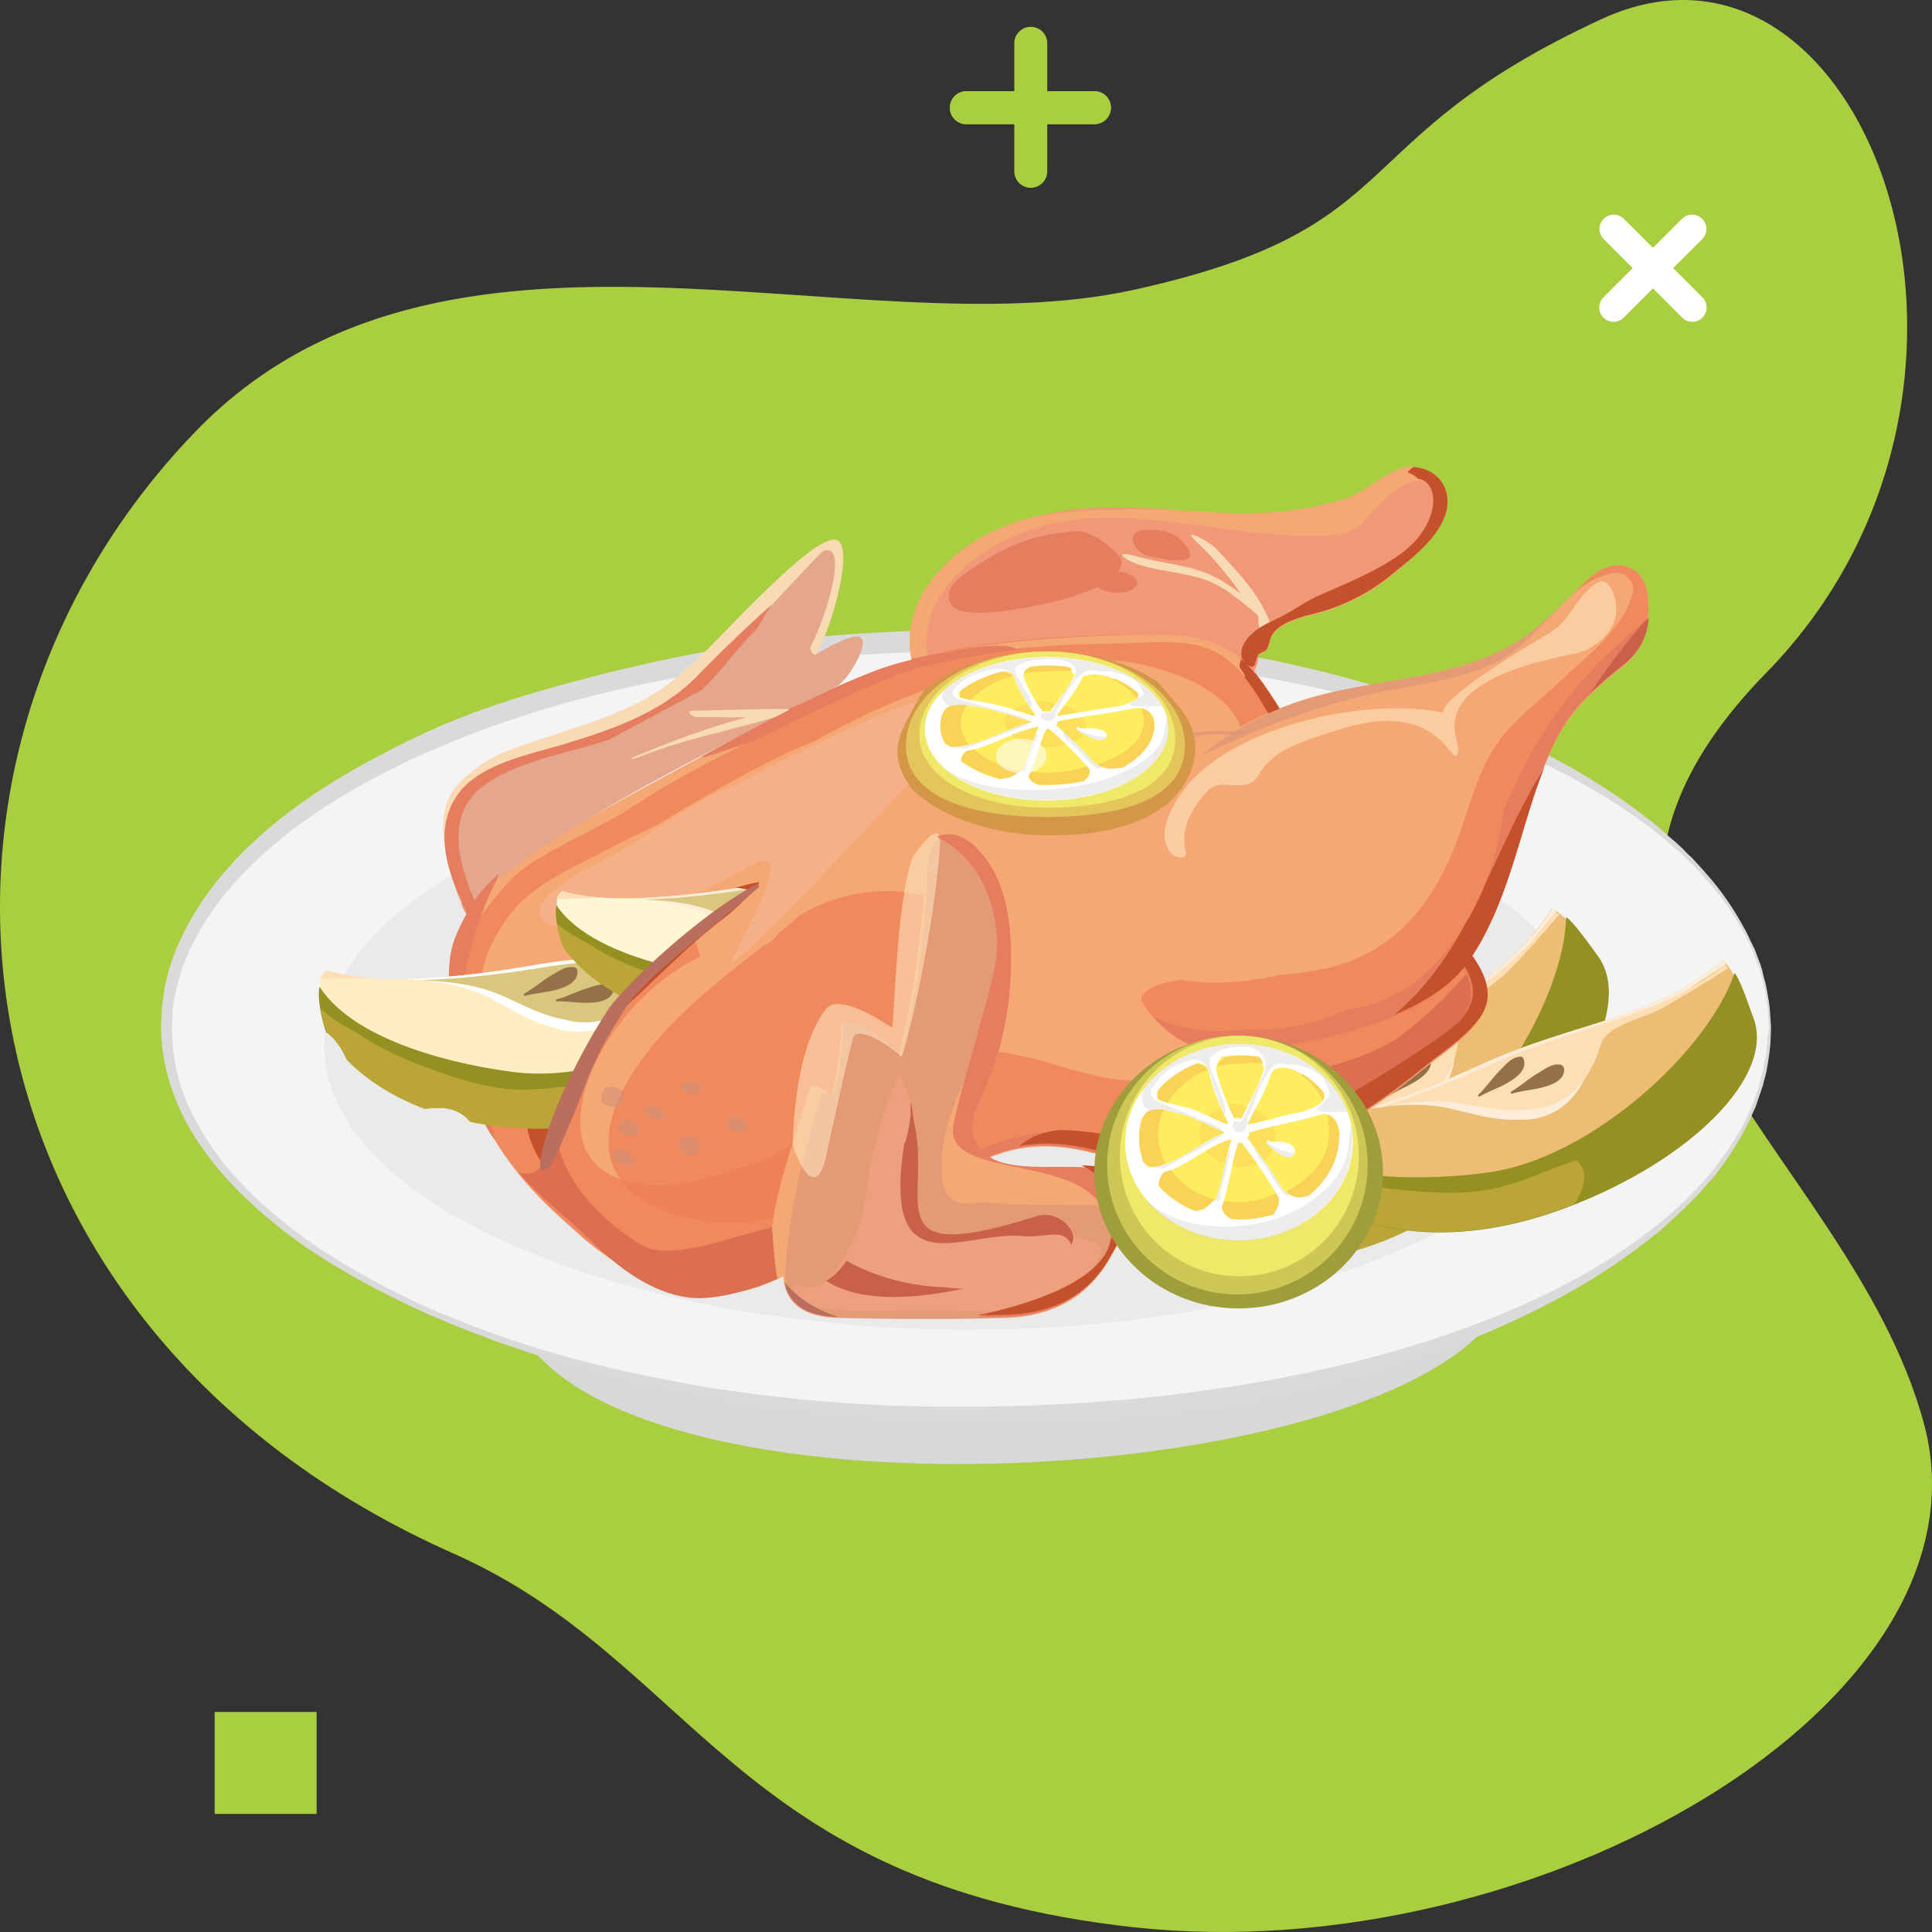 <svg width="360" height="360" fill="none" xmlns="http://www.w3.org/2000/svg"><rect width="100%" height="100%" fill="#333333" stroke="none"/><path fill="#A9CE40" d="M40 319h19v19H40zM211.386 53.98c-52.231 11.54-128.71-21.523-175.02 26.498-59.847 62.061-47.19 166.68 48.108 208.988 45.064 20.007 52.231 61.543 126.912 69.663 74.682 8.12 161.274-41.883 147.071-94.023-14.203-52.141-81.553-86.331-29.323-139.754 52.231-53.422 18.328-144.451-30.696-121.8-49.024 22.65-34.821 38.89-87.052 50.428z"/><path fill-rule="evenodd" clip-rule="evenodd" d="M64.437 211.69c1.12 7.47 25.847 31.524 37.127 42.206 29.955 28.536 142.604 22.784 172.709-3.959 15.762-14.043 37.127-32.121 26.37-51.021-32.944-58.192-243.526-35.408-236.206 12.774z" fill="#D8D8D8"/><path fill-rule="evenodd" clip-rule="evenodd" d="M329.851 191.447c0 39.815-64.243 72.086-146.713 72.086-82.471 0-152.092-32.271-152.092-72.086 0-39.816 66.857-72.162 149.402-72.162 82.545 0 149.403 32.271 149.403 72.162z" fill="#F4F4F4"/><path d="M330 191.446s0 .672-.075 2.092c0 1.344-.299 3.361-.747 5.976-.149.672-.299 1.344-.523 2.017-.074.373-.149.747-.298 1.12-.15.374-.225.747-.374 1.121-.299.747-.523 1.568-.822 2.39-.373.822-.747 1.643-1.12 2.54-1.718 3.436-3.959 7.246-7.097 11.056-.822.896-1.643 1.867-2.54 2.838-.896.971-1.867 1.868-2.838 2.839-.971.971-2.017 1.867-3.063 2.839-1.046.971-2.166 1.867-3.362 2.764-4.631 3.66-10.01 7.246-16.06 10.532-12.027 6.574-26.594 12.251-43.028 16.36-16.434 4.108-34.662 6.574-54.009 7.171-1.195 0-2.391.075-3.661.075h-7.395c-1.195 0-2.465-.075-3.66-.075-1.27 0-2.465-.074-3.735-.074-1.27-.075-2.54-.15-3.735-.15-1.27-.075-2.54-.149-3.81-.149-1.27-.075-2.54-.15-3.81-.299-10.159-.747-20.468-1.942-30.852-3.81-2.614-.448-5.154-.971-7.768-1.494-2.615-.523-5.23-1.195-7.844-1.718-5.154-1.345-10.384-2.615-15.613-4.258-1.27-.373-2.614-.822-3.884-1.195-1.27-.448-2.54-.897-3.885-1.345l-1.942-.672-1.942-.747c-1.27-.448-2.54-.971-3.81-1.419-5.08-2.017-10.16-4.258-15.09-6.798s-9.785-5.304-14.417-8.441c-4.556-3.213-8.964-6.724-12.923-10.757-3.96-4.034-7.47-8.516-10.085-13.671-2.54-5.079-4.108-10.682-4.183-16.583l.075-2.092.074-1.046c0-.373 0-.672.075-1.046l.299-2.166.15-1.121c.074-.373.149-.672.223-1.045.374-1.42.673-2.839 1.196-4.184l.747-2.017c.299-.672.597-1.344.896-1.942 2.39-5.229 5.827-9.935 9.636-14.118 7.77-8.367 17.331-14.716 27.192-19.871 9.86-5.229 16.658-7.993 27.042-11.205 10.458-3.212 24.576-6.648 35.034-8.441 10.459-1.718 20.767-2.839 31.001-3.362a256.15 256.15 0 0115.09-.448h3.735c1.195 0 2.465.075 3.661.075 2.465 0 4.93.149 7.32.224 19.348.896 37.575 3.511 54.009 7.694 16.434 4.183 31.001 9.786 43.028 16.36 6.051 3.286 11.429 6.797 16.136 10.458.597.448 1.195.896 1.718 1.344.597.449 1.12.971 1.643 1.42 1.046.971 2.166 1.793 3.138 2.764.522.448.971.971 1.419 1.419.523.448.971.896 1.419 1.419a86.543 86.543 0 012.54 2.839c3.212 3.735 5.528 7.545 7.246 10.906.374.897.822 1.718 1.195 2.465.299.822.598 1.644.897 2.391.149.373.298.747.373 1.12.15.374.224.747.299 1.121.149.747.373 1.419.523 2.017.523 2.614.822 4.631.822 5.976.149 1.27.149 2.017.149 2.017zm-.374 0s-.074-.672-.149-2.017c0-1.345-.299-3.362-.822-5.901-.149-.598-.373-1.27-.523-2.017-.074-.374-.149-.747-.298-1.046l-.449-1.121a85.494 85.494 0 01-.896-2.39c-.373-.822-.747-1.644-1.195-2.465-1.718-3.362-4.109-7.022-7.396-10.683-6.424-7.32-16.135-14.492-28.237-20.542-12.101-6.126-26.743-11.131-43.028-14.791-16.284-3.661-34.287-6.126-53.411-6.873-2.39-.074-4.781-.224-7.246-.224h-7.321c-2.465.075-4.93 0-7.395.15-2.465.074-5.005.149-7.47.298a290.51 290.51 0 00-30.553 3.213c-10.309 1.643-20.692 3.809-31.001 6.872-2.54.747-5.154 1.569-7.694 2.465-2.54.822-5.08 1.793-7.62 2.764-5.005 2.017-10.084 4.109-14.865 6.649-9.711 4.93-19.049 10.981-26.669 18.899-3.81 3.959-7.096 8.366-9.487 13.222-.298.598-.597 1.195-.896 1.868l-.747 1.867c-.523 1.27-.822 2.615-1.195 3.885-.075.298-.224.672-.3.971l-.148.971-.374 1.942c0 .149-.075.299-.075.523v1.419l-.15 2.092.076 2.017.074 1.046c0 .373 0 .672.075 1.045l.299 2.017.15 1.046c.074.299.149.672.223.971.374 1.345.673 2.69 1.196 3.959l.747 1.943c.224.672.597 1.27.896 1.867 2.39 4.931 5.677 9.413 9.487 13.446 3.81 3.96 8.143 7.471 12.625 10.683 4.556 3.137 9.337 5.901 14.193 8.441 1.195.598 2.465 1.195 3.66 1.867 1.195.598 2.465 1.121 3.735 1.719 2.465 1.12 5.08 2.091 7.545 3.137 5.08 1.942 10.234 3.735 15.388 5.229 5.155 1.569 10.384 2.839 15.538 3.959 2.615.523 5.229 1.046 7.769 1.569 2.615.448 5.155.971 7.769 1.345 10.384 1.568 20.618 2.614 30.628 3.062 1.27.075 2.539.15 3.735.15 1.27 0 2.465.074 3.735.074s2.465.075 3.735.075h7.395c1.195 0 2.391-.075 3.661-.075 1.195 0 2.39-.074 3.66-.074 1.195 0 2.39-.075 3.586-.15 19.123-.747 37.201-3.137 53.486-6.797 16.285-3.661 30.851-8.74 42.953-14.866 12.101-6.125 21.738-13.371 28.088-20.842 3.137-3.735 5.527-7.395 7.246-10.831.373-.897.747-1.718 1.12-2.465.299-.822.598-1.644.822-2.391.149-.373.299-.747.373-1.12.15-.374.224-.747.299-1.046.149-.672.374-1.345.523-2.017.523-2.54.822-4.557.822-5.901.298-1.42.298-2.092.298-2.092z" fill="#DADADA"/><path opacity=".45" d="M180.523 245.904c51.818 0 93.825-18.261 93.825-40.787s-42.007-40.787-93.825-40.787c-51.818 0-93.825 18.261-93.825 40.787s42.007 40.787 93.825 40.787z" fill="#2C5362"/><path d="M297.206 195.106s0 .523-.075 1.569c0 .523-.074 1.195-.224 1.942-.149.747-.224 1.644-.523 2.615l-.448 1.569c-.149.523-.448 1.12-.672 1.643-.448 1.195-1.121 2.391-1.793 3.66-1.494 2.54-3.586 5.23-6.275 7.993-2.689 2.69-5.901 5.379-9.711 7.919-3.81 2.54-8.142 5.005-12.923 7.246-9.562 4.482-20.991 8.441-33.691 11.28-12.699 2.838-26.817 4.631-41.758 5.079-3.735.15-7.544.15-11.354.15-3.81-.075-7.694-.224-11.579-.374a263.041 263.041 0 01-23.829-2.465c-8.068-1.195-16.136-2.913-24.278-5.08-8.068-2.166-16.136-4.93-23.905-8.441-3.884-1.718-7.694-3.735-11.429-5.976-3.66-2.241-7.246-4.781-10.458-7.694-3.212-2.913-6.126-6.2-8.292-10.085-2.166-3.81-3.511-8.142-3.586-12.624l.075-1.644c0-.523 0-1.046.15-1.643.149-1.121.298-2.241.672-3.287l.448-1.569.598-1.568c.373-1.046.896-2.017 1.419-2.988 2.091-3.885 5.005-7.321 8.217-10.309 3.212-2.988 6.798-5.528 10.458-7.844 3.66-2.316 7.47-4.333 11.43-6.125 15.687-7.097 32.27-11.056 48.331-13.447a220.714 220.714 0 0123.905-2.241 263.12 263.12 0 0123.007-.074c7.471.298 14.717.821 21.739 1.793 6.947.896 13.67 2.091 20.019 3.51 12.774 2.839 24.129 6.724 33.691 11.28 4.781 2.241 9.113 4.707 12.923 7.246 3.81 2.54 7.097 5.229 9.711 7.993 2.689 2.69 4.706 5.454 6.275 7.993.672 1.345 1.345 2.466 1.793 3.661.224.597.448 1.12.672 1.643l.448 1.569c.299.971.374 1.867.523 2.614.15.747.15 1.42.224 1.943.075.971.075 1.568.075 1.568z" fill="#EBEAEA"/><path opacity=".5" d="M80.946 188.458c3.884-3.138 7.769 6.424 10.16 7.694-3.512-10.533-12.924-18.526-20.245-10.234 1.12 4.856-1.27 11.877 10.085 2.54z" fill="#A2CA79"/><path d="M82.739 191.073c-4.183 1.121-7.62 5.752-9.562 9.413-.15.224.224.448.374.224 1.27-1.943 2.689-3.735 4.407-5.304 1.569-1.419 3.511-2.391 5.08-3.81.299-.224 0-.598-.3-.523z" fill="#B4D9BC"/><path opacity=".3" d="M179.627 114.877c.448.747.896 1.494 1.269 2.316 2.764 3.287 10.907 35.483-20.393 40.338.224-7.694-15.986-14.492-15.687-6.2.074 2.839-7.545-9.263-8.217-10.309 0 .15.074.299.074.523 2.316 14.492 16.509 24.203 31.674 21.738 15.164-2.465 25.622-16.135 23.306-30.627-1.27-7.62-5.826-13.895-12.026-17.779z" fill="#2E286C"/><path d="M155.423 126.158c.299 1.718-1.942 3.585-4.93 4.034-2.988.448-5.678-.523-5.902-2.316-.299-1.718 1.942-3.586 4.93-4.034 2.989-.448 5.603.598 5.902 2.316z" fill="#FBFBFD"/><path d="M156.843 157.383c-1.27 2.39-3.81 1.792-6.649.298-2.838-1.494-4.855-3.436-3.585-5.752 1.27-2.39 4.557-3.062 7.395-1.494 2.839 1.42 4.109 4.557 2.839 6.948z" fill="#6A551D"/><path d="M153.63 158.503c.598-3.735-3.511-7.171-7.32-4.706.298 1.494 1.942 2.764 3.959 3.884 1.195.673 2.315 1.121 3.361 1.27-.074-.224 0-.299 0-.448z" fill="#B49435"/><path d="M99.547 170.081c-1.42 2.465-4.184 1.868-7.321.299-3.138-1.569-5.379-3.511-4.034-5.976 1.42-2.465 5.08-3.138 8.217-1.569 3.138 1.569 4.557 4.856 3.138 7.246z" fill="#6A551D"/><path d="M95.962 171.277c.672-3.885-3.885-7.47-8.143-4.856.3 1.569 2.092 2.913 4.333 4.034 1.345.672 2.54 1.12 3.66 1.27.15-.15.15-.299.15-.448z" fill="#B49435"/><path d="M77.958 197.496c-2.092 1.644-4.183.075-6.125-2.465-1.943-2.54-3.063-5.08-.972-6.723 2.092-1.643 5.454-.896 7.396 1.643 1.942 2.466 1.793 5.902-.299 7.545z" fill="#6A551D"/><path d="M74.522 197.123c2.017-3.138-.224-7.993-4.781-7.246-.299 1.494.598 3.287 2.017 5.154.822 1.046 1.643 1.942 2.54 2.54l.224-.448z" fill="#B49435"/><path d="M251.339 200.933c-7.47 6.499-21.663 18.227-32.196 20.767-.821 2.316.971 3.287 1.942 4.631 6.948 9.114 28.611 4.258 48.257-10.756 19.647-15.015 30.03-34.587 23.008-43.626-.821-1.121-1.942-2.017-3.212-2.689-8.964 14.342-22.933 18.75-37.799 31.673z" fill="#EDBD76"/><path d="M289.213 169.26c-9.039 14.342-23.008 18.675-37.873 31.673-4.557 3.959-11.654 9.861-18.9 14.492a64.626 64.626 0 013.96-1.942c3.809-1.718 7.694-2.913 11.877-3.138 4.407-.224 8.74-.224 12.923-1.643.374-.224 11.056-1.718 9.936-16.957-.374-4.632 6.275-7.321 9.412-10.757 3.362-3.586 6.499-7.396 9.487-11.205a5.007 5.007 0 00-.822-.523z" fill="#FDECD7"/><path d="M289.811 170.007c-9.189 13.222-22.261 17.928-36.679 30.329-4.407 3.809-11.28 9.487-18.227 13.969 1.27-.673 2.465-1.345 3.81-2.017 3.586-1.718 7.171-3.063 11.056-3.511 4.034-.523 7.993-.747 11.952-2.316.374-.224 10.234-2.166 10.159-15.538 0-4.108 6.201-6.872 9.263-10.084 3.287-3.362 6.35-6.873 9.413-10.459-.299-.149-.523-.298-.747-.373zm-62.376 48.331c-2.914 1.569-5.678 2.764-8.292 3.361-.299.822-.224 1.42-.075 2.017 2.839-1.718 5.528-3.585 8.367-5.378z" fill="#FDDEB5"/><path d="M258.511 219.683c-9.039 4.034-27.639 10.608-38.77 5.304.299 1.718 4.632 6.424 6.574 7.321 10.533 4.556 28.61 4.258 48.257-10.757 19.721-15.015 30.03-34.587 23.008-43.626-.822-1.12-4.482-6.349-5.752-7.022-.299 15.015-15.389 40.787-33.317 48.78z" fill="#949022"/><path opacity=".8" d="M273.6 212.885c-4.706 3.137-8.814 7.171-13.819 9.711-5.08 2.614-10.981 3.884-16.584 4.93-4.333.822-8.74 1.345-13.073 1.121-2.689.224-5.528.224-8.217-.299 1.494 1.718 3.362 3.511 4.482 3.959 10.533 4.557 28.611 4.258 48.257-10.757.374-.299.673-.523 1.046-.822.747-2.539 1.121-6.499-1.718-7.694-.149-.075-.224-.075-.374-.149z" fill="#C4AA3D"/><path d="M265.756 196.6c-1.568.225-2.54 1.644-3.585 2.69-1.42 1.494-2.391 3.212-3.81 4.706-.15.149.075.448.299.299 1.867-1.27 3.959-1.943 5.752-3.213 1.344-.971 2.764-2.315 2.017-4.033 0-.299-.374-.523-.673-.449zm-7.693.672c-1.495.523-2.092 2.166-2.839 3.436-.971 1.793-1.494 3.735-2.54 5.528-.149.224.224.374.374.224 1.494-1.643 3.436-2.838 4.855-4.556 1.046-1.27 2.092-2.914.971-4.408-.149-.224-.523-.299-.821-.224z" fill="#947149"/><path d="M275.692 198.468c-9.039 4.109-25.996 11.28-36.828 10.757-1.419 1.942-.074 3.436.598 5.005 4.109 10.682 26.22 12.251 49.377 3.436 23.158-8.814 38.621-24.576 34.512-35.259-.523-1.344-1.27-2.465-2.315-3.511-12.774 11.131-27.416 11.355-45.344 19.572z" fill="#EDBD76"/><path d="M321.035 178.896c-12.774 11.131-27.415 11.355-45.343 19.572-5.528 2.54-13.97 6.126-22.261 8.516 1.419-.299 2.913-.597 4.407-.747 4.109-.523 8.217-.597 12.251.299 4.258.971 8.441 2.316 12.849 2.092.373-.075 11.055 1.494 14.342-13.372.971-4.557 8.068-5.229 12.027-7.619 4.183-2.54 8.292-5.23 12.326-7.994-.15-.298-.374-.522-.598-.747z" fill="#FDECD7"/><path d="M321.409 179.793c-12.549 10.01-26.444 10.832-43.774 18.601-5.304 2.39-13.521 5.826-21.44 8.217 1.42-.299 2.764-.598 4.184-.822 3.959-.598 7.769-.896 11.578-.224 3.959.672 7.844 1.569 12.102 1.195.373-.075 10.383.822 14.193-12.027 1.121-3.884 7.918-4.781 11.728-7.022 4.109-2.315 8.068-4.781 12.027-7.32-.224-.299-.448-.449-.598-.598zm-73.581 28.536c-3.212.672-6.275.971-8.889.897-.523.672-.672 1.344-.598 1.867 3.138-.896 6.275-1.867 9.487-2.764z" fill="#FDDEB5"/><path d="M277.186 218.488c-9.861 1.345-29.582 2.316-38.621-5.901-.224 1.793 2.615 7.545 4.258 8.889 8.815 7.396 26.22 12.251 49.378 3.437 23.157-8.815 38.62-24.577 34.512-35.259-.523-1.345-2.465-7.321-3.511-8.367-4.706 14.193-26.519 34.587-46.016 37.201z" fill="#949022"/><path opacity=".8" d="M293.62 216.247c-5.378 1.718-10.458 4.333-16.06 5.379-5.603 1.045-11.654.597-17.331 0-4.408-.449-8.74-1.27-12.849-2.69-2.614-.523-5.304-1.344-7.769-2.614.897 2.091 2.241 4.332 3.138 5.079 8.815 7.396 26.22 12.251 49.377 3.437a9.2 9.2 0 001.27-.523c1.494-2.241 2.914-5.902.523-7.919-.075 0-.224-.074-.299-.149z" fill="#C4AA3D"/><path d="M290.782 198.393c-1.569-.299-2.913.822-4.183 1.569-1.793 1.046-3.212 2.39-5.005 3.436-.224.15 0 .448.224.374 2.166-.673 4.333-.673 6.499-1.42 1.569-.522 3.287-1.419 3.137-3.286-.149-.374-.373-.598-.672-.673zm-7.619-1.494c-1.569.15-2.615 1.494-3.661 2.54-1.419 1.419-2.54 3.138-4.034 4.557-.149.149.075.448.299.299 1.942-1.121 4.034-1.718 5.901-2.988 1.345-.897 2.839-2.167 2.242-3.96a.623.623 0 00-.747-.448z" fill="#947149"/><path d="M264.412 135.196c1.121 1.644 4.482 1.494 7.47-.298 2.988-1.793 4.482-4.557 3.362-6.201-1.121-1.643-4.482-1.494-7.47.299-2.988 1.793-4.557 4.632-3.362 6.2z" fill="#FBFBFD"/><path d="M170.214 118.911c-.373-1.867 3.362-6.05 9.188-13.969 6.275-8.59 18.825-11.877 40.638-9.786 37.276 3.511 42.804-11.653 46.464-5.677 1.942 3.138.896 3.735.896 5.379.075 4.033-2.913 7.619-8.59 11.728-10.533 7.619-19.572 5.901-25.025 11.877-3.436 3.81 2.017 1.419.373 5.528-1.27 3.138-7.246 16.957-17.48 21.365-15.313 6.648-42.804-6.948-46.464-26.445z" fill="#F19876"/><path d="M123.824 239.329c-8.367-2.614-13.521-7.246-18.974-12.176-3.287-2.988-8.217-7.62-12.774-15.09-2.241-3.735-5.603-9.188-7.022-16.957-.523-2.689-2.69-14.343 3.063-24.801 2.988-5.453 6.499-7.694 25.996-18.675 20.692-11.653 31.15-17.555 37.276-20.095 6.05-2.54 10.831-7.395 25.921-10.308 14.343-2.839 36.753-3.586 45.045-1.793 9.412 2.017 12.176 6.798 14.118 11.802 10.981 28.985 17.854 30.628 34.139 45.494 1.867 1.718 4.706 4.108 5.005 7.768.448 5.827-6.051 10.608-15.389 17.182-10.234 7.246-16.061 11.354-25.548 13.371-7.769 1.644-14.193.971-22.41.224-12.774-1.195-12.624-3.287-18.974-3.137-7.769.149-17.032 6.2-35.408 18.227-9.637 6.35-16.136 11.13-25.324 10.682-3.81-.224-6.873-1.195-8.74-1.718z" fill="#F5A774"/><path opacity=".74" d="M121.061 195.48c-4.781 5.976-10.533 15.837-6.051 23.381 3.81 6.499 12.923 8.666 19.87 8.964 17.48.822 31.151-12.998 41.011-26.743 1.793-8.366 6.2-18.6 3.885-26.967-1.121-4.183-4.482-6.424-8.367-7.395-7.321-1.793-16.808 0-23.082 4.333-.299.373-.598.747-1.046 1.045-.747.598-1.42 1.196-2.167 1.793-.149.15-.298.374-.448.523-.747.897-1.569 1.494-2.465 1.868-7.545 5.901-15.164 11.728-21.14 19.198z" fill="#EF7F54"/><path d="M127.634 239.03c-4.557-.897-9.263-2.465-13.371-4.93-.075.149-.15.298-.15.448 2.839 1.867 5.976 3.511 9.786 4.706 1.868.598 4.93 1.494 8.591 1.718a23.83 23.83 0 009.86-1.643c-4.781.747-9.711.672-14.716-.299zm-4.108-63.121a4.345 4.345 0 01-1.569.523c-.224.298-.523.597-.822.896-4.706 4.258-9.337 8.665-13.073 13.745 0 .149.075.374.075.523.075.448.075.896 0 1.27a55.032 55.032 0 013.81-5.229c3.586-4.408 7.769-8.367 12.102-12.102-.15.224-.299.299-.523.374z" fill="#F1A180"/><path opacity=".74" d="M275.468 184.424c-.299-3.585-3.137-6.051-5.005-7.769-16.21-14.865-23.157-16.509-34.138-45.493-1.868-5.005-4.632-9.786-14.119-11.803-8.217-1.792-30.702-1.045-45.045 1.793-.224.075-.448.075-.597.15-.822 1.344-2.54 1.494-3.885.896-11.578 2.988-15.986 7.022-21.439 9.338-6.125 2.614-16.584 8.441-37.276 20.094-19.422 10.981-23.008 13.223-25.996 18.676-5.677 10.458-3.51 22.111-3.063 24.8 1.42 7.695 4.781 13.223 7.022 16.958 4.557 7.47 9.487 12.101 12.774 15.089 5.453 5.005 10.608 9.562 18.974 12.177 1.868.597 4.931 1.494 8.591 1.718 9.263.373 15.762-4.408 25.324-10.683 18.302-12.101 27.639-18.152 35.408-18.227 6.424-.149 6.2 1.943 18.974 3.138 8.217.747 14.642 1.419 22.411-.224 9.487-1.943 15.313-6.126 25.547-13.372 9.487-6.648 15.986-11.429 15.538-17.256zm-62.002-10.607c.374 5.677 3.063 10.607 7.097 14.716 1.793 1.793 4.631 3.137 4.631 5.901-.074 5.528-8.665 6.947-13.072 6.947-12.027 0-21.589-7.246-34.139-5.229-11.728 1.943-20.02 8.143-28.536 15.538-5.154 4.482-11.877 6.275-18.824 8.068-10.309 2.689-22.784.747-22.485-10.981.224-10.832 9.935-24.502 22.335-30.553-.597-.672.374-8.665-15.089-2.092-5.977 2.54-10.757 9.263-14.268 14.492-1.345 2.092-7.022 7.844-9.487.897-1.719-4.706-4.483-10.309 3.062-20.692 4.408-6.051 12.102-9.189 18.825-12.7 2.988-1.568 6.051-3.062 9.039-4.482 7.843-4.781 15.837-9.412 24.128-13.371 1.569-.747 3.212-1.42 4.931-2.092 7.993-4.407 16.135-8.366 25.025-10.981 10.009-3.287 20.468-5.08 31.299-4.108 11.878 1.045 31.076 8.964 20.618 22.709-6.723 9.039-15.837 15.687-15.09 28.013z" fill="#EF7F54"/><path d="M307.141 113.01c-.074-3.138-.597-6.499-4.258-7.47-2.838-.747-5.303.821-7.246 2.689-4.855 4.557-8.74 9.188-14.791 12.4-10.831 5.752-23.456 5.902-35.184 8.964-2.465.673-4.855 1.42-7.171 2.391-1.27-2.017-2.54-3.959-3.959-5.827-4.557-6.051-10.608-7.843-18.153-7.843-13.894 0-30.03.821-43.55 3.884-2.017-12.625 11.503-22.037 23.306-24.651 13.446-2.988 29.134 1.27 42.879 2.166 13.894.896 13.969-1.42 16.359-4.034 2.316-2.69 9.936-9.711 11.579-3.735.822 2.988-1.12 6.723-2.988 8.815-3.959 4.482-12.102 7.694-17.704 10.159-4.333 1.942-4.333 2.241-9.413 5.08-4.855 2.689-5.602 4.332-3.361 5.154 1.569.598.149 1.046 1.569.598 3.062-.897-1.42-4.557 9.487-7.172 6.125-1.494 11.205-4.257 15.911-8.291 3.735-3.213 9.487-7.844 9.188-13.148-.224-3.81-3.361-6.35-7.32-6.125-3.063.15-8.516 5.005-11.355 5.826-19.572 5.977-28.76 0-55.055 2.914-13.297 1.494-28.984 12.923-26.071 27.191-4.183 1.046-5.826 1.643-9.86 3.287a163.401 163.401 0 00-9.786 4.407c.075-1.494-.448-2.988-1.643-4.258-.374-.373-1.644-.672-2.092-.299-.523.449-1.121.897-1.643 1.27 3.361-4.855 8.067-10.383 2.689-15.164-.448-.373-1.27-.598-1.868-.373-7.022 2.689-10.682 8.889-15.612 14.043-6.499 6.948-15.538 9.936-24.577 12.7-6.798 2.091-16.882 3.809-20.692 10.308-4.109 6.873-.822 14.716 2.24 21.365-1.418 2.54-2.763 5.229-3.137 8.366-1.643 15.09 6.5 32.271 8.442 33.765-2.615-7.171.522-5.752 2.315-6.797-.597-.972-15.164-9.189-4.93-34.961 0 0 4.333-6.125 7.769-8.665 6.798-4.856 15.164-7.918 22.112-12.699 9.636-6.574 43.027-22.485 50.273-24.652 8.516-2.614 17.481-3.735 26.37-4.258 4.258-.298 8.516-.373 12.849-.448 5.303-.074 11.354-.896 16.359 1.121 5.005 2.091 8.143 6.872 10.907 11.803-6.499 2.913-12.401 6.947-17.107 12.176-7.694 8.441-11.952 20.094-10.234 31.374 1.345 9.114 7.47 18.003 17.405 19.796 1.569.299 35.857-1.942 46.166-15.612 2.241 3.66 2.166 7.022-1.27 10.458-3.511 3.436-25.698 17.48-34.064 20.169-4.557 1.494-22.933 2.017-31.001.747-7.321-1.195-11.952-1.494-18.899.672-1.569.449-3.063 1.046-4.557 1.644-.673-.747-1.121-1.718-1.42-2.913-.597-2.839 1.121-5.528 2.167-8.068.971-2.391 1.867-4.781 2.54-7.246 1.419-4.931 2.166-10.01 2.315-15.165.224-7.544-.448-16.583-6.125-22.485-1.644-1.718-4.034-3.286-6.723-2.689-2.988.672-2.914 5.453-3.138 8.292-.896 11.056-2.166 22.112-5.005 32.868-1.942-3.137-5.229-5.303-9.188-6.2-.299-.074-1.494-.149-1.494.448-.149 4.408-.672 8.741-1.718 12.998-.523-.597-3.735-2.39-3.959-1.643-2.839 9.637-6.499 18.675-7.47 28.685.149.15.224.374.224.598.074 2.241.448 4.482 1.046 6.648.373-.149.747-.373 1.12-.523.374 5.304 4.109 7.545 10.01 7.695 10.309.224 20.692.298 31.001 0 8.74-.224 15.314-3.287 19.646-10.683 2.615-4.556 7.396-12.998.673-16.135-5.528-2.54-17.182.523-22.859-2.988 6.574-2.764 12.849-2.54 19.721-.747 4.258 1.12 9.114 1.12 13.447 1.867 3.959.673 7.993.673 11.952.15 8.964-1.195 17.256-4.856 24.651-9.637 3.959-2.539 7.694-5.378 11.355-8.366 3.361-2.689 7.545-5.379 10.01-8.89 2.614-3.735 1.12-7.769-1.494-11.429.448-.747.896-1.419 1.344-2.166 4.781-8.292 6.947-17.704 9.861-26.669 1.494-4.556 3.137-9.113 5.528-13.371 2.913-5.08 6.872-8.441 11.429-12.102 3.884-3.212 5.005-6.648 4.93-11.354zm-160.309 19.347c-5.602 2.839-11.13 5.902-16.658 8.89-10.234 5.528-20.468 11.056-30.478 16.882-4.631 2.69-8.367 5.902-11.205 9.786-3.063-7.096-5.453-16.061 1.718-21.364 6.35-4.707 15.911-6.051 23.381-8.591 6.275-2.166 12.326-4.856 17.182-9.338 5.229-4.855 8.665-11.728 15.463-14.865 4.108 5.229-4.183 12.176-6.2 16.733-.449.971 1.867 1.12 2.39.896a35.9 35.9 0 004.93-2.988 4.156 4.156 0 01-.523 3.959z" fill="#F5A774"/><path d="M143.844 228.647c-1.792.598 0 0-2.838.747-7.097 1.942-16.584 5.453-21.514 2.54-6.947-4.109-14.119-11.28-15.613-19.273-1.046-.822-1.942 7.62-7.32 5.752 4.855 5.378 8.441 7.844 13.595 12.849 5.005 4.855 11.056 9.636 18.302 10.532 5.005.598 11.803-1.568 16.434-3.51-.523-2.017-.896-7.695-1.046-9.637z" fill="#DC6F51"/><path opacity=".54" d="M203.008 224.538c-6.947-.075-13.67.15-20.095-.597-.299 0-8.292 2.689-7.395-7.097-.075-6.574 2.988-13.446 6.2-19.198 4.333-10.16 4.034-19.871 4.109-27.266 0-4.482-1.345-12.699-7.396-14.716-.822-.224-1.643-.224-2.465.074-3.436 1.121-2.988 5.528-3.137 8.292-.449 11.131-2.167 22.112-5.005 32.869-1.943-3.138-5.229-5.304-9.189-6.2-.298-.075-1.494-.15-1.494.448-.149 4.407-.672 8.74-1.718 12.998-.523-.598-2.241-.822-2.465 0-3.137 10.533-6.051 21.738-6.648 32.794-.075 6.05 3.809 8.515 10.084 8.665 10.309.224 20.693.299 31.001 0 8.74-.224 15.09-4.109 19.423-11.579 1.344-2.465 4.556-9.412-3.81-9.487z" fill="#D79177"/><path d="M87.071 170.306c-.597 1.195-5.901-14.044-3.287-19.199 1.718-3.361 2.764-5.229 9.86-8.814 15.389-7.769 22.262-4.931 30.554-11.28 7.171-5.528 12.699-12.849 17.928-18.227 5.603-5.827 10.533-12.102 12.251-11.43 2.166.822 2.017 10.683 0 14.866-1.046 2.166-2.391 7.246-2.988 6.648-.598-.597 5.528-3.884 7.843-4.258 4.109-.597-1.12 8.143-3.286 9.263-20.543 10.533-63.646 31.524-68.875 42.431z" fill="#E4A68C"/><path opacity=".74" d="M188.964 229.768c-4.034.149-12.998 1.494-17.256-.822-3.287-2.39-3.138-6.947-2.316-13.147.075-.449.672-8.068.075-11.056-.15-.673-1.793-4.93-2.092-4.258-1.27 3.063-4.706 11.504-5.901 21.364-.523 4.333-1.793 8.74-5.603 14.941-4.333 5.677-7.47 1.568-7.769 2.764-.299 1.12 0 1.792 1.494 2.838 3.959 2.764 16.061 1.793 21.365 1.718 7.694-.074 18.077.897 23.531-1.046 3.585-1.269 10.308-6.2 10.682-10.159.224-2.839-12.923-3.287-16.21-3.137z" fill="#F1A180"/><path opacity=".54" d="M261.274 128.175c5.304-.822 10.608-2.017 15.613-3.885 4.557-1.793 7.545-4.781 10.832-8.142 1.045-1.046 2.017-2.167 3.062-3.212-2.988 2.838-5.976 5.602-9.935 7.694-9.935 5.304-21.364 5.826-32.271 8.292-.971.224-1.942.448-2.913.747-2.764.747-5.453 1.643-7.993 2.764-5.08 2.166-9.861 5.005-14.044 8.515 3.586-1.718 20.319-10.009 37.649-12.773z" fill="#D79177"/><path opacity=".74" d="M307.141 113.01c-.075-3.137-.598-6.499-4.258-7.47-2.839-.747-5.304.822-7.246 2.689-1.121 1.046-2.241 2.166-3.362 3.212 2.316-2.166 4.856-3.959 8.218-4.631 2.315-.448 4.332 1.568 3.735 3.735-1.868 6.872-8.217 11.354-13.297 16.21-3.959 3.81-8.815 7.246-11.952 11.803-3.138 4.482-4.632 9.86-6.35 14.94-4.258 12.699-11.205 23.755-25.622 26.967a63.199 63.199 0 01-8.516 1.195c-6.051 1.345-12.849 1.943-18.377.897-2.166.373-4.557.821-6.2 1.942-1.046.747-1.345 1.345-1.195 2.092 2.988 4.781 7.619 8.516 13.67 9.636 1.569.299 35.857-1.942 46.165-15.612 0 0 .374-.449.747-.972.374-.597.747-1.12.747-1.12.449-.747.897-1.419 1.345-2.166 4.781-8.292 6.947-17.705 9.861-26.669 1.494-4.557 3.137-9.113 5.527-13.371 2.914-5.08 6.873-8.441 11.43-12.102 3.884-3.063 5.005-6.499 4.93-11.205z" fill="#EF7F54"/><path d="M236.25 115.026c-2.017-4.407-4.034-6.798-9.562-12.699-1.494-1.643-6.648-4.109-4.034-1.643 3.287 3.062 6.126 6.424 8.591 10.009-7.396-5.826-10.907-4.706-20.319-7.246-3.66-.971-1.494 1.494 4.631 2.615 10.235 1.793 10.907 2.017 18.601 8.367.747.672-.224 2.689 1.046 2.614 1.793 1.419 2.241.448 1.046-2.017z" fill="#F8DAB4"/><path opacity=".54" d="M229.975 136.241c-11.28-.523-21.514 2.689-29.582 10.309-1.793 1.643.896 4.781 2.54 3.212 6.723-6.349 15.164-13.371 24.651-12.923 4.109.224 5.528-.448 2.391-.598z" fill="#D79177"/><path opacity=".54" d="M297.729 108.527c-3.884 2.241-5.079 7.097-8.889 9.338-24.353 14.343-19.198 15.09-19.945 14.94-14.119-3.212-45.493 2.839-51.395 19.946-1.27 3.585.075 6.05 1.345 6.723 1.195.597 2.465.448 2.091-.822-.672-2.54-.373-6.2 3.661-10.832 2.838-3.735 7.619.897 10.159-3.735 2.465-4.407 8.292-6.125 15.538-8.366 19.273-5.902 20.543 9.263 21.439 4.034.673-1.495-7.993-12.251 21.29-17.854 4.333-.822 8.367-4.407 8.143-8.74-.15-2.689-1.644-5.677-3.437-4.632zm-122.585 49.304c.523-6.649-5.005 1.792-5.005 1.792-3.138 7.321-3.511 32.047-3.959 31.823-.673-.299-9.711-6.798-12.326-3.361-5.304 6.872-6.051 20.468-6.125 25.174 0 .822 4.108 11.803 6.2 2.166.597-2.838 4.407-20.318 5.229-22.56 1.195-.672 4.034-.074 8.815 4.034.298.224 5.677-19.945 7.171-39.068z" fill="#FFEBC7"/><path opacity=".38" d="M173.053 129.893c-12.251 3.809-30.404 13.446-36.305 16.434-8.591 3.212-16.21 10.383-29.134 16.359-2.017 2.017-9.188 4.931-6.424 8.89 8.217 5.229 30.852-5.678 38.695-10.309 10.608-6.275-5.079 19.198-3.66 18.376 3.063-1.718 25.473-25.249 31.3-31.822 2.54-2.839 16.285-13.148 25.996-16.136 10.383-3.062-3.586-7.544-20.468-1.792z" fill="#F8C1A9"/><path d="M273.675 181.51c-.075-.074-.149-.149-.224-.149.149-.747-3.586 4.856-12.55 11.728-5.154 3.884-19.87 8.142-24.054 7.321 0 0-31.075 11.578-30.552 11.578.597-.074 25.846 10.832 55.876-12.998 4.632-3.809 16.808-10.458 11.504-17.48z" fill="#DC6F51"/><path d="M128.979 132.432c-1.345 0 0 1.196.821 1.196 2.988-.075 6.2.149 9.338 0-7.246 1.942-14.193 4.556-21.141 7.47-1.12.448.15.299.822.075 9.637-3.96 19.945-5.454 29.731-8.89 1.121-.448-14.268.075-19.571.149z" fill="#F8DAB4"/><path d="M156.17 100.759c-3.362-2.242-18.451 14.417-25.025 20.916-7.246 7.096-11.877 9.711-21.663 13.147-5.155 1.793-11.43 3.661-15.837 5.453-2.54 1.046-8.59 4.707-10.234 8.89-2.39 6.275.822 13.596 2.54 19.422.224.747 0-1.867-.224-2.689-2.69-8.964-2.316-16.733 9.039-22.485 7.246-3.66 18.003-6.424 25.323-9.935 6.499-3.138 8.964-5.528 13.969-10.533 6.126-6.126 18.75-20.02 19.273-20.244 4.856-1.942.822 11.877-2.241 17.704-.448.747.747 2.092 1.046 1.419 3.436-6.349 6.649-19.347 4.034-21.065z" fill="#F8DAB4"/><path d="M175.741 239.852c-6.2-.224-12.773-1.942-18.003-4.93-1.045 1.569-2.315 2.913-3.809 3.735 6.798 4.407 17.555 3.137 25.548 1.494-1.27-.075-2.466-.149-3.736-.299zm17.331-13.222c-28.611 9.114-20.543-1.718-22.261-14.641-.075-.374-.075-.747-.075-1.121-.298.374-1.27-9.487-1.045-3.436 0 .598-.673 5.378-1.196 5.603-4.258 27.49 11.43 15.986 22.485 17.33 1.943.15 4.707-.448 6.201-.299 1.344.15 2.091.972 2.39 1.868 1.718-2.316-2.316-6.648-6.499-5.304z" fill="#C96148"/><path d="M146.16 238.881c.822 4.407 4.408 6.349 9.861 6.499h.149c-3.959-1.27-7.47-3.362-10.01-6.499z" fill="#B96E5E"/><path d="M282.415 146.028c-.747 1.569-1.419 3.212-2.166 4.781-1.569 12.251-7.172 24.95-16.808 32.345-3.81 2.914-8.068 4.408-12.55 5.005-5.005 2.316-10.383 3.661-15.986 3.735-.822 0-1.718 0-2.689-.074-6.126.747-12.699.149-17.406-2.465 2.914 3.361 6.798 5.901 11.579 6.723 1.569.298 35.857-1.943 46.165-15.613 2.241 3.66 2.167 7.022-1.27 10.458-3.511 3.437-25.697 17.48-34.063 20.17-4.557 1.494-22.934 2.017-31.001.747-7.321-1.196-11.952-1.494-18.9.672-1.568.448-3.062 1.046-4.556 1.643-.673-.747-1.121-1.718-1.42-2.913-.597-2.839 1.121-5.528 2.167-8.068.971-2.39 1.867-4.781 2.539-7.246 1.42-4.93 2.167-10.01 2.316-15.164.224-7.545-.448-16.584-6.125-22.485-1.644-1.718-4.034-3.287-6.723-2.689a2.486 2.486 0 00-.897.373c6.35 3.287 10.384 9.412 11.131 18.526.448 5.379-2.316 13.073-3.661 18.302-1.643 6.2-3.511 12.176-4.407 16.733-2.017 10.234 22.336 5.378 27.938 15.762 6.499 12.101-13.222 18.003-23.755 20.169 1.644 0 3.362-.075 5.005-.075 8.74-.224 15.314-3.286 19.647-10.682 2.614-4.557 7.395-12.998.672-16.135-5.528-2.54-17.181.523-22.859-2.988 6.574-2.764 12.849-2.54 19.721-.747 4.258 1.12 9.114 1.12 13.447 1.867 3.959.673 7.993.673 11.952.15 8.964-1.196 17.256-4.856 24.651-9.637 3.959-2.54 7.694-5.378 11.355-8.366 3.361-2.69 7.545-5.379 10.01-8.89 2.614-3.735 1.12-7.769-1.494-11.429.448-.747.896-1.419 1.344-2.166 4.781-8.292 6.948-17.705 9.861-26.669 1.494-4.557 3.137-9.113 5.528-13.371 2.913-5.08 6.872-8.442 11.429-12.102 3.063-2.465 4.407-5.154 4.706-8.665-10.533 8.292-18.675 18.077-24.427 30.478zm-151.643-17.48c3.66-3.437 6.424-7.695 10.084-11.131.075-.075.15-.149.15-.224.896-1.494 1.793-2.988 2.764-4.482-4.482 3.884-9.786 9.113-13.745 13.147-6.574 6.798-15.538 9.936-24.577 12.7-6.798 2.091-16.882 3.809-20.692 10.308-4.109 6.873-.822 14.716 2.24 21.365-1.418 2.54-2.763 5.229-3.137 8.366-1.643 15.09 6.5 32.271 8.442 33.765-2.615-7.171 2.988-9.636 4.855-10.682-.597-.971-18.078-3.436-7.47-31.076v-.074a46.166 46.166 0 012.913-6.649c.075-.373.224-.747.374-1.12-1.718 1.568-3.287 3.212-4.557 5.005-3.063-7.097-5.453-16.061 1.718-21.365 6.35-4.706 15.912-6.051 23.382-8.59m76.195-16.883c-.897.374.074-2.54-19.871 1.868v.149c-4.183 1.046-5.826 1.644-9.86 3.287a154.396 154.396 0 00-9.487 4.333c-.972.448-2.017.896-2.988 1.27l-.449.224c-.074.074-.074.224-.149.298-5.453 2.764-10.832 5.678-16.136 8.591.15.075.225.15.299.224a195.918 195.918 0 009.338-3.137c12.176-6.051 25.324-12.027 29.582-13.297.672-.224 1.344-.374 1.942-.523 17.779-3.959 17.032-2.614 17.779-3.287z" fill="#E57D5E"/><path d="M234.458 126.157a20.984 20.984 0 00-3.362-3.436c.299.448-.299 1.046-.075 1.568.299.747 1.121 1.345.897 1.943 1.419 1.718 3.287 4.781 4.407 6.723.672-.299 1.419-.598 2.092-.897-.971-1.643-2.839-4.407-3.959-5.901z" fill="#C5512C"/><path d="M269.716 93.14c-.15-3.512-2.839-5.902-6.35-6.126-.075.074-.149.15-.299.224-.299.224-.523.523-.822.747.299.15.523.224.822.373.448.224.822.523 1.121.822 1.27.224 2.241.971 2.689 2.614.822 2.989-1.121 6.724-2.988 8.815-3.959 4.482-12.102 7.695-17.704 10.16-4.333 1.942-4.109 2.614-9.413 5.079-6.797 3.212-6.2 7.47-3.884 8.292 1.569.598.672-2.091 2.166-2.54 3.063-.896-1.419-4.556 9.487-7.171 6.126-1.494 11.205-4.258 15.912-8.292 3.735-2.988 9.487-7.62 9.263-12.998z" fill="#C5512C"/><path opacity=".63" d="M112.395 203.323c-.075.449-.224.897-.299 1.42-.299 1.419 3.436 2.166 3.735.672.075-.448.224-.896.299-1.419.299-1.42-3.436-2.167-3.735-.673zm11.355 3.96c-.224-1.345-3.586-1.793-3.661-.449-.074.523.15.971.598 1.27.747.523 1.793.822 2.615.523.672-.224.896-.822.448-1.344zm2.988 5.229l-.075 1.195c-.074 1.494 3.661 2.092 3.735.672l.075-1.195c.075-1.494-3.66-2.091-3.735-.672zm8.665-3.661v.672c-.074 1.494 3.661 2.092 3.736.673v-.673c.074-1.419-3.661-2.017-3.736-.672zm-17.704 6.499c-.299-1.344-4.034-1.643-3.66-.075.149.897 1.046 1.494 1.867 1.719.673.224 1.943.448 2.466-.299.298-.523-.15-1.046-.673-1.345zm1.345-5.453c-.374-1.345-4.109-1.643-3.736-.075.075.224.15.449.225.747.373 1.345 4.108 1.644 3.735.075-.15-.299-.15-.523-.224-.747zm8.442-8.216l-.225.224c-1.419 1.27 2.017 2.54 3.063 1.643l.224-.224c1.42-1.195-2.017-2.54-3.062-1.643z" fill="#D79177"/><path d="M211.524 152.377l-.075-.075c-.224-.299-.597-.299-.822 0l-.074.075c-.224.373.074.822.448.822.448 0 .822-.449.523-.822zm-12.999-14.118c-.597-.523-1.344-.523-1.867-.075l-.075.075c-.896.747-.149 2.39.971 2.315.449 0 .897-.224 1.196-.672.298-.448.298-1.195-.225-1.643zm-1.493 12.625c-.597 0-1.195.523-1.12 1.12 0 .598.523 1.121 1.12 1.121.598 0 1.195-.523 1.121-1.121 0-.597-.523-1.12-1.121-1.12zm-9.488-10.683c-.597-.224-1.12.224-1.494.523-.074.075-.149.075-.149.15-1.046-.225-1.644 1.344-.672 1.867.448.299 1.12.075 1.419-.373.075-.075.075-.15.075-.225.149 0 .224-.074.373-.224.374-.373.971-.747.897-1.344-.15-.075-.225-.224-.449-.374z" fill="#D2775C"/><path d="M141.155 164.404c-11.13 2.017-26.892 12.027-35.034 19.497-6.649 6.051-10.981 20.393-6.724 29.955.374.747 1.644 3.511 2.017 2.764 1.943-4.034 3.138-10.906 5.528-14.716 2.54-4.109 4.706-10.01 8.367-13.222 7.47-6.574 12.176-12.027 20.094-18.003 1.196-.897 7.321-6.574 5.752-6.275z" fill="#C5512C"/><path d="M186.947 142.741c-.448-.373-1.419-.523-1.942-.299-.971.523-1.793 1.195-2.391 2.092-.597 1.046 2.092 1.643 2.615.822.374-.598.971-1.27 1.569-1.569.448-.224.597-.672.149-1.046zm9.711-2.69c-.298-1.12-1.344-1.419-2.016-1.419h-.15c-.523 0-1.643.448-1.344 1.494.298 1.12 1.344 1.419 2.016 1.419h.15c.523 0 1.643-.373 1.344-1.494zm-1.495 4.93c-.597-.149-1.344-.224-2.017-.074-.448.074-1.045.224-1.27.523-.448.597-.821 1.12-1.269 1.718-.523.747.672 1.27 1.494 1.494.597.149 1.344.224 2.016.074.449-.074 1.046-.224 1.27-.523.449-.597.822-1.12 1.27-1.718.598-.747-.597-1.344-1.494-1.494zm-.746 6.126c-2.465 0-1.195 3.661.672 3.661 2.54 0 1.196-3.661-.672-3.661z" fill="#F9CBB8"/><path d="M209.656 106.735c-.373-.074-.821-.224-1.27-.224.075-.149.224-.299.299-.448.598-1.12.224-2.092-.523-2.913-.672-.747-4.557-4.333-7.545-4.184-2.241.15-4.482.449-6.723.972-4.332 1.045-8.142 2.988-11.877 5.453-2.241 1.494-6.723 3.959-4.781 7.246 2.241 3.81 19.572-.448 22.858-1.569 1.27-.448 2.914-.971 4.408-1.718.597.448 1.344.747 1.942.896 1.419.374 3.735.374 4.93-.747 1.569-1.27-.597-2.465-1.718-2.764zm12.102-3.436c-.15-.822-.598-1.494-1.121-2.017-1.195-1.868-3.735-2.465-5.752-2.54-1.046 0-2.689-.15-3.511.747-.448.523-.448 1.046-.149 1.494 0 .149.075.373.149.523.897 1.942 3.212 2.39 5.155 2.54.448.149.971.224 1.344.298.523.075 1.27.15 1.868 0h.448c.672 0 1.718-.224 1.569-1.045z" fill="#E57D5E"/><path d="M285.552 149.24a104.54 104.54 0 012.241-6.275 39.627 39.627 0 01-1.419 2.39c-3.661 6.275-6.574 12.924-9.637 19.423a48.858 48.858 0 01-3.735 7.395c-.448.822-.821 1.569-1.27 2.316-3.137 5.453-7.096 10.533-11.877 14.566 5.378-2.241 10.159-5.154 13.073-8.964 2.241 3.661 2.166 7.022-1.27 10.459-3.511 3.436-25.698 17.48-34.064 20.169-.598.149-1.345.373-2.241.523-7.47 3.137-15.687 2.017-23.456.747-2.017-.15-3.81-.299-5.304-.523-3.511-.523-6.35-.897-9.188-.897-2.764.299-5.304 1.121-7.47 2.988 4.706-.896 9.412-.448 14.492.822 4.258 1.121 9.113 1.121 13.446 1.868 3.959.672 7.993.672 11.952.149 8.964-1.195 17.256-4.855 24.651-9.636 3.96-2.54 7.695-5.379 11.355-8.367 3.362-2.689 7.545-5.378 10.01-8.889 2.614-3.735 1.12-7.769-1.494-11.43.448-.747.896-1.419 1.345-2.166 4.78-8.292 6.947-17.629 9.86-26.668zm-78.062 68.949c-1.569-.747-3.661-.971-5.976-1.045 2.539 1.269 4.781 3.137 6.648 5.677 2.241 2.988 1.121 6.275-1.12 8.068-1.495 8.142-16.285 12.4-24.876 14.193 1.643 0 3.362-.075 5.005-.075 8.74-.224 15.314-3.287 19.646-10.682 2.615-4.557 7.396-13.073.673-16.136z" fill="#C5512C"/><path d="M296.235 129.295c1.943-1.942 4.034-3.66 6.275-5.453 3.063-2.465 4.408-5.154 4.706-8.665-.224.224-.522.373-.747.597-3.735 4.258-7.096 8.815-10.234 13.521z" fill="#C96148"/><path d="M230.797 243.81c14.852 0 26.892-11.371 26.892-25.398s-12.04-25.398-26.892-25.398c-14.853 0-26.893 11.371-26.893 25.398s12.04 25.398 26.893 25.398z" fill="#A09D3C"/><path opacity=".57" d="M230.573 241.196c13.408 0 24.278-10.802 24.278-24.128s-10.87-24.129-24.278-24.129-24.278 10.803-24.278 24.129 10.87 24.128 24.278 24.128z" fill="#EFE869"/><path d="M230.947 237.834c12.294 0 22.26-10.033 22.26-22.41s-9.966-22.41-22.26-22.41c-12.295 0-22.261 10.033-22.261 22.41s9.966 22.41 22.261 22.41z" fill="#EFE869"/><path d="M231.156 231.112c11.716-.18 21.087-8.519 20.932-18.626-.155-10.107-9.779-18.154-21.494-17.974-11.716.18-21.087 8.519-20.932 18.626.155 10.107 9.778 18.154 21.494 17.974z" fill="#fff"/><path opacity=".3" d="M230.572 194.508c-4.034.075-8.067 1.12-11.578 3.137a20.439 20.439 0 00-3.511 2.615c-.971.896-2.764 2.465-2.764 3.884 0 2.316 1.568 2.988 2.465 2.914.523-.075.896.149 1.195.448.075 0 .15.075.15.075.597-.075 1.195.074 1.643.224 2.39.896 4.034 4.332 1.643 6.125-1.344 1.793-3.286 2.988-5.528 2.988.225.374 2.466 1.121 3.063.598.15-.15 2.615-1.569 3.661-2.092 1.867-.971 3.735-1.942 5.453-3.063 3.735-1.718-1.42-3.286-2.839-3.735-.149-.074-.299-.149-.373-.224-1.121-.523-2.017-.821-5.005-2.091-.897-.374-1.868-.673-2.764-1.196-.971-.597-1.42-1.792-.449-2.689 1.121-2.39 3.736-4.034 6.201-4.706 4.108-1.195 4.183 2.689 5.079 5.453.374.747.598 1.569.897 2.391.074.149.747 1.643.821 1.867 1.121.448-.747-4.108-1.344-5.677-.523-1.27-2.092-3.959-.747-5.154.224-.225.523-.299.672-.449.672-.523 1.195-.672 2.017-.821.822-.15 1.644-.299 2.465-.299 1.569-.075 3.287.299 4.183 1.718 1.569 2.39-.672 4.706-1.494 6.798-.298.747-.597 1.494-.971 2.241-.298.747-.523 1.494-.896 2.166-.224.448-.448.897-.896 1.195 0 0-1.345-.747-1.27.523v-.074c-.15.597.523 1.494 1.12 1.419 1.942-.15 1.195-2.391 1.942-3.511.822-1.345 3.362-11.28 6.948-9.114 1.792-.224 3.735.374 5.229 1.27.747.448 1.419 1.046 1.867 1.793.224.374.897 2.017.971 2.465 0 .523-2.315 2.316-2.39 2.465-.598 1.345 5.304.673 5.677.822-2.614-7.395-10.906-12.849-20.543-12.699zm21.14 15.09c-.373 2.465-.224 4.781-1.27 7.171a13.632 13.632 0 01-5.005 6.051s-.074 0-.074.074c-6.35 5.379-16.434 6.798-24.278 4.781a18.502 18.502 0 01-7.396-3.884c3.885 4.557 10.235 7.47 17.331 7.395 11.728-.149 21.066-8.516 20.916-18.6.075-1.121 0-2.092-.224-2.988z" fill="#C6C3BE"/><path opacity=".3" d="M228.183 219.309c.448-1.718.747-3.511 1.195-5.229l-.149.149c-.15.15-.374.225-.523.374.075.299.075.598 0 .896-.897 2.764-1.793 5.528-2.839 8.218.523 0 .971 0 1.494-.075 0-1.494.448-2.914.822-4.333zm13.296 2.391c-.523-1.121-.374-2.39-.075-3.586.224-.896.822-2.091.747-3.137-1.942-.075-3.735-.747-5.453-1.644-.373-.224-.598-.448-.672-.821a7.614 7.614 0 00-1.569.597c-.224.15-.523.15-.747.15.075.224.075.373.075.672v.299c.448 1.344 1.568 2.465 2.315 3.586 1.121 1.718 2.092 3.66 3.586 5.154.672-.299 1.345-.747 2.017-1.121-.149 0-.149-.074-.224-.149z" fill="#C6C3BE"/><path d="M235.279 198.543c0-.449-.15-.822-.299-1.196-.15-.149-.299-.298-.523-.448-1.195-.149-2.465-.299-3.81-.224-.971 0-1.942.075-2.913.224-.523.523-.897 1.121-1.046 1.868 0 .074-.075.149-.075.149v.448c.747 3.138 1.942 6.126 3.437 9.039.373-.149.821-.149 1.269 0 1.494-3.137 3.362-6.2 4.333-9.636-.149.149-.373 0-.373-.224zm-10.16.672c-.373-.673-1.045-.971-1.718-1.195-3.212 1.195-5.901 3.062-7.843 5.453 0 .448 0 .896.074 1.344 2.167.971 4.856 1.196 6.948 2.017 2.091.822 4.033 1.868 6.125 2.69.075-.075.075-.225.149-.299-1.643-3.138-2.988-6.574-3.735-10.01zm-4.034 8.664c-1.569-.523-3.287-.821-4.931-1.27-.074.075-.149.15-.224.15-.672 0-1.344.149-1.942.299-.373.224-.672.597-.896.971l-.224.224a10.36 10.36 0 00-.598 4.034c0 1.419.299 2.838.747 4.183.299.448.747.822 1.345 1.046 5.229-.448 9.038-4.706 13.894-6.425-2.39-1.12-4.706-2.315-7.171-3.212zm3.362 17.331c.822-.522 1.494-1.419 2.316-2.091 1.046-3.511 1.569-7.246 2.689-10.757l-.074-.075c-4.483 1.27-7.994 4.856-12.476 6.2-.672.598-1.045 1.644-.971 2.54 1.793 1.942 4.034 3.586 6.723 4.632a7.84 7.84 0 001.793-.449zm5.005 1.943c.598 0 1.121.074 1.718.074 2.166 0 4.258-.373 6.2-.971 0-.074 0-.224.075-.299.672-.747.896-1.718.822-2.689v-.074c-2.017-3.586-4.482-7.022-6.947-10.309-.075 0-.225.074-.374.074h-.224c-1.27 3.96-1.718 8.068-3.063 12.027.224 1.046.897 1.718 1.793 2.167zm17.106-23.68c-1.045-1.27-2.315-2.391-3.809-3.362-.075.075-.224.075-.374 0-1.643-1.046-3.735-1.793-5.378-.448-1.046 3.436-2.914 6.573-4.482 9.786l.074.074c.075.15 5.902-1.419 6.425-1.568 1.045-.225 2.166-.523 3.212-.747.448-.075 1.12-.15 1.494-.449.149-.074 3.959-1.195 2.838-3.286zm3.138 7.918c0-.075-.075-.075-.075-.15-.074-1.27-.597-2.689-1.643-3.361-.374-.15-.747-.299-1.195-.299h-.374c-4.482 1.345-9.188 2.166-13.745 3.436v.15c.075.224.075.523-.224.747l-.075.074c2.316 3.063 4.632 6.201 6.574 9.487.747.822 1.718 1.42 2.764 1.644.597 0 1.195-.075 1.793-.224.074 0 .074 0 .149-.075.15 0 .224-.075.299-.149 3.436-2.839 5.603-6.723 5.528-11.056.224-.075.224-.149.224-.224zm-8.74 3.959c-1.195 1.27-4.109-1.419-4.93-2.241-.374-.299.149-.896.448-.598l.224.224h.149c1.196 0 2.54-.074 3.586.449.373.224.672.597.822.971v.074c.074.449 0 .822-.299 1.121z" fill="#FDED5F"/><path opacity=".3" d="M231.319 208.477l1.121-2.241a11.96 11.96 0 00-2.839-.597 3.626 3.626 0 00-.822.298c.374.897.822 1.793 1.27 2.615.448-.224.897-.224 1.27-.075z" fill="#F8BE4F"/><path opacity=".57" d="M234.532 196.899c-1.195-.149-2.465-.299-3.81-.224-.971 0-1.568.075-2.764.523-.448.523-.971.822-1.12 1.494a13.86 13.86 0 013.586-.448h.373c1.494-.224 2.988-.224 4.482-.075-.075-.299-.149-.597-.299-.896-.149-.075-.298-.224-.448-.374z" fill="#F8BE4F"/><path opacity=".3" d="M228.706 209.523c.074-.075.074-.224.149-.299-.448-.896-.896-1.867-1.344-2.838-.897.448-1.719.971-2.391 1.568 1.195.523 2.316 1.046 3.586 1.569z" fill="#F8BE4F"/><path opacity=".57" d="M224.597 198.841c-.449-.373-1.046-.448-1.644-.672-2.913 1.12-5.378 2.839-7.171 4.93v.075c-.075.523 0 1.12.075 1.718.523.224 1.12.448 1.718.598 1.643-2.69 4.258-4.931 7.395-6.126a2.238 2.238 0 01-.373-.523z" fill="#F8BE4F"/><path opacity=".3" d="M224.074 209.075c-.075.075-.15.224-.224.299a6.445 6.445 0 00-.449 1.718c.075.672.299 1.345.523 2.092 1.42-.897 2.839-1.644 4.333-2.241-1.419-.523-2.764-1.195-4.183-1.868z" fill="#F8BE4F"/><path opacity=".57" d="M216.754 206.759c0-.074-1.868 0-2.241.075-.449.075-.673.224-.972.523-1.12 1.195-1.27 3.212-1.27 4.856 0 1.419.299 2.838.747 4.183.299.448.748.822 1.345 1.046a9.223 9.223 0 002.913-.673c-.224.075-1.045-2.465-1.12-2.689-.224-.896-.374-1.793-.374-2.764 0-.896.15-1.793.374-2.689.075-.448.224-.896.448-1.27.075-.149.224-.373.15-.598z" fill="#F8BE4F"/><path opacity=".3" d="M228.257 216.919c.373-1.569.672-3.063 1.195-4.557l-.075-.075c-1.643.523-3.212 1.27-4.706 2.166.896 1.046 2.166 1.943 3.586 2.466z" fill="#F8BE4F"/><path opacity=".57" d="M224.447 225.211c.673-.448 1.27-1.121 1.942-1.718-2.838-.747-5.453-2.167-7.47-4.557a4.84 4.84 0 01-.747-.971c-.373.149-.821.299-1.27.448-.672.598-1.045 1.643-.971 2.54 1.793 1.942 4.034 3.586 6.723 4.631.598 0 1.196-.149 1.793-.373z" fill="#F8BE4F"/><path opacity=".3" d="M232.963 217.292c.448-.075.897-.299 1.345-.449-.971-1.344-1.943-2.689-2.988-4.033-.075 0-.224.074-.374.074h-.224a42.174 42.174 0 00-1.12 4.408c1.12.224 2.241.298 3.361 0z" fill="#F8BE4F"/><path opacity=".57" d="M229.452 227.153c.598 0 1.121.075 1.718.075 2.166 0 4.258-.374 6.2-.971 0-.075 0-.225.075-.299.672-.747.896-1.718.822-2.69v-.074c-.15-.224-.299-.448-.374-.747-.074 0-.074 0-.149-.075-1.644.822-3.511 1.419-5.528 1.569-1.419.075-2.839.075-4.183-.15-.075.374-.224.747-.374 1.121.224 1.12.897 1.793 1.793 2.241zm17.032-22.037c.075-.074.075-.149.149-.224.15-.448.075-.971-.074-1.419-1.046-1.27-2.316-2.391-3.81-3.362-.075.075-.224.075-.374 0a8.602 8.602 0 00-1.867-.896c2.614 1.27 4.781 3.287 5.976 5.901z" fill="#F8BE4F"/><path opacity=".3" d="M232.59 209.449c1.195-.299 2.465-.598 3.66-.897l-.747-.747a8.445 8.445 0 00-1.718-1.12c-.448.896-.896 1.718-1.345 2.614l.15.15zm3.51 3.66c-.373-.299.15-.896.449-.597l.224.224h.821c.15-.897 0-1.868-.373-2.764-1.494.373-2.914.672-4.408 1.12v.15c.075.224.075.523-.224.747l-.074.074a86.17 86.17 0 013.062 4.184c.673-.523 1.196-1.27 1.569-2.017a18.852 18.852 0 00-1.046-1.121z" fill="#F8BE4F"/><path opacity=".57" d="M239.687 222.073a4.612 4.612 0 002.091 1.046c.598 0 1.195-.075 1.793-.224.075 0 .075 0 .149-.075.15 0 .224-.075.299-.149 3.436-2.839 5.603-6.723 5.528-11.056v-.224c0-.075-.075-.075-.075-.15-.074-1.269-.597-2.689-1.568-3.286-.224-.075-.374-.15-.598-.225.149.747.299 1.494.299 2.242.448 5.901-3.212 9.337-7.918 12.101z" fill="#F8BE4F"/><path d="M219.143 131.087c-.523-.747-2.913-3.212-3.212-3.884-5.229-3.586-12.699-5.827-20.916-5.827-8.74 0-16.584 2.54-21.888 6.499 0 0 0 .075-.074.075-1.121.373-3.437 5.079-3.437 5.154-4.258 7.022-1.942 10.458.15 13.745 5.079 5.304 15.239 8.815 25.622 8.815 8.516 0 15.912-1.345 21.141-5.155 3.361-2.166 10.533-10.757 2.614-19.422z" fill="#D39748"/><path opacity=".57" d="M220.787 138.932c0 9.711-11.205 13.297-25.623 13.297-14.417 0-26.369-3.661-26.369-13.297 0-9.711 11.653-17.555 25.996-17.555 14.343 0 25.996 7.844 25.996 17.555z" fill="#EFE869"/><path d="M218.994 137.737c0 9.038-10.682 12.773-23.83 12.773-13.147 0-23.232-5.378-23.83-12.773-.747-9.039 10.683-16.36 23.83-16.36 13.148 0 23.83 7.321 23.83 16.36z" fill="#EFE869"/><path d="M195.071 149.166c12.542-.051 22.685-6.079 22.655-13.464-.03-7.385-10.222-13.33-22.764-13.279-12.542.051-22.685 6.079-22.655 13.464.031 7.385 10.222 13.33 22.764 13.279z" fill="#fff"/><path opacity=".3" d="M194.716 122.497c-4.333.075-8.666.822-12.401 2.316-1.344.523-2.614 1.195-3.809 1.867-1.046.673-2.988 1.793-2.988 2.839 0 1.718 1.643 2.166 2.614 2.166.523 0 .971.075 1.27.299.075 0 .149 0 .149.075.598 0 1.27 0 1.793.149 2.615.673 4.333 3.212 1.718 4.482-1.419 1.345-3.511 2.167-5.901 2.167.224.299 2.615.821 3.287.448.149-.075 2.764-1.121 3.959-1.569 1.942-.747 3.959-1.419 5.901-2.241 3.96-1.27-1.494-2.39-3.062-2.764a.57.57 0 01-.374-.149c-1.195-.374-2.166-.598-5.378-1.494-.971-.299-2.017-.523-2.988-.897-1.046-.448-1.494-1.27-.523-1.942 1.195-1.718 4.034-2.913 6.648-3.436 4.407-.822 4.482 1.942 5.453 3.959.374.598.673 1.121.971 1.718.075.15.822 1.195.897 1.345 1.195.299-.747-2.988-1.419-4.183-.598-.972-2.242-2.839-.748-3.735.225-.15.523-.225.748-.299.747-.374 1.269-.523 2.166-.598.896-.075 1.793-.224 2.689-.224 1.644 0 3.511.224 4.482 1.195 1.644 1.718-.672 3.436-1.569 4.93a19.992 19.992 0 01-1.045 1.644c-.299.523-.598 1.12-.971 1.569-.225.298-.523.672-.897.821 0 0-1.494-.523-1.419.374v-.075c-.15.448.523 1.046 1.195 1.046 2.092-.075 1.27-1.793 2.017-2.54.896-.971 3.586-8.217 7.395-6.648 1.868-.15 3.96.224 5.528.971.747.373 1.494.747 2.017 1.344.224.225.971 1.494.971 1.793 0 .374-2.465 1.644-2.54 1.793-.672.971 5.678.523 6.051.598-2.689-5.229-11.504-9.263-21.887-9.114zm22.71 10.982c-.449 1.792-.225 3.51-1.345 5.229-1.121 1.792-2.988 3.286-5.304 4.407h-.075c-6.797 3.884-17.629 4.93-25.996 3.436-2.988-.523-5.677-1.494-7.918-2.838 4.183 3.361 10.981 5.453 18.601 5.378 12.549-.149 22.559-6.2 22.41-13.596-.075-.672-.149-1.344-.373-2.016z" fill="#C6C3BE"/><path opacity=".3" d="M192.176 140.5c.522-1.27.821-2.54 1.27-3.81-.075 0-.075.075-.15.075-.224.075-.373.15-.598.299.075.224.075.448 0 .672a64.394 64.394 0 01-3.062 5.976c.523 0 1.046 0 1.568-.074.15-1.046.598-2.017.972-3.138zm14.269 1.793c-.523-.822-.449-1.718-.075-2.615.224-.672.896-1.568.747-2.241-2.092-.074-4.034-.523-5.827-1.195a1.563 1.563 0 01-.747-.597c-.597.149-1.195.298-1.718.448-.299.074-.523.149-.747.149.075.15.075.299.075.448v.224c.448.972 1.718 1.793 2.54 2.615 1.195 1.27 2.241 2.689 3.809 3.735a18.594 18.594 0 002.167-.822c-.15-.074-.15-.149-.224-.149z" fill="#C6C3BE"/><path d="M199.795 125.41c0-.299-.149-.598-.299-.822-.149-.149-.373-.224-.523-.298a36.342 36.342 0 00-4.033-.225c-1.046 0-2.092.075-3.138.15-.523.373-.971.822-1.046 1.344 0 .075-.074.075-.074.15v.299c.821 2.315 2.091 4.482 3.66 6.573a4.102 4.102 0 011.345 0c1.643-2.315 3.585-4.556 4.631-7.022-.299.075-.448 0-.523-.149zm-10.906.449c-.373-.523-1.12-.672-1.867-.822-3.436.897-6.275 2.241-8.367 3.959 0 .299 0 .673.075.971 2.316.673 5.229.822 7.47 1.494 2.241.598 4.333 1.345 6.574 1.943.074-.075.075-.15.149-.224-1.793-2.316-3.212-4.781-4.034-7.321zm-4.258 6.349c-1.643-.373-3.511-.597-5.304-.971-.074.075-.149.075-.224.075-.747 0-1.419.075-2.091.224-.374.15-.747.374-.897.747-.075.075-.149.15-.224.15a6.979 6.979 0 00-.672 2.988c0 1.045.299 2.091.821 3.062.299.299.822.598 1.42.747 5.602-.298 9.711-3.436 14.865-4.706-2.614-.747-5.079-1.643-7.694-2.316zm3.586 12.625c.896-.373 1.643-1.046 2.465-1.494 1.12-2.54 1.643-5.304 2.838-7.843l-.074-.075c-4.781.971-8.591 3.586-13.297 4.557-.747.448-1.121 1.195-1.046 1.867 1.868 1.42 4.333 2.615 7.246 3.362.523-.15 1.195-.224 1.868-.374zm5.379 1.42c.597 0 1.195.074 1.867 0 2.316 0 4.557-.299 6.648-.747-.074-.075 0-.15.075-.225.747-.522.971-1.269.822-1.942-2.166-2.614-4.781-5.079-7.47-7.47h-.598c-1.344 2.839-1.867 5.902-3.287 8.74.224.822.971 1.345 1.943 1.644zm18.301-17.256c-1.12-.972-2.465-1.793-4.034-2.466h-.373c-1.793-.747-4.034-1.344-5.752-.373-1.121 2.465-3.138 4.781-4.781 7.171l.075.075c.074.075 6.275-1.046 6.872-1.121 1.121-.149 2.316-.373 3.436-.522.523-.075 1.196-.15 1.644-.299 0-.15 4.108-.971 2.913-2.465zm3.287 5.751s-.075-.075-.075-.15a2.999 2.999 0 00-1.718-2.465c-.374-.074-.822-.224-1.27-.224h-.374c-4.855.971-9.785 1.569-14.716 2.465v.075c.075.149.075.374-.224.523 0 0-.075 0-.075.075 2.54 2.241 4.931 4.482 7.022 6.947a6.32 6.32 0 002.988 1.195c.598 0 1.27-.075 1.943-.149h.149c.149 0 .224-.075.374-.075 3.735-2.092 5.976-4.93 5.901-8.068.075 0 .075-.074.075-.149zm-9.263 2.913c-1.345.897-4.333-1.046-5.229-1.643-.374-.224.149-.673.522-.448.075.074.15.074.225.149h.149c1.27 0 2.689-.075 3.81.373.373.15.747.449.821.747v.075c.075.224 0 .523-.298.747z" fill="#FDED5F"/><path opacity=".3" d="M195.612 132.657c.374-.523.822-1.12 1.195-1.643a20.68 20.68 0 00-2.988-.449l-.896.225c.448.672.896 1.269 1.344 1.942.449-.224.897-.224 1.345-.075z" fill="#F8BE4F"/><path opacity=".57" d="M198.974 124.215a36.602 36.602 0 00-4.034-.224c-1.046 0-1.643.075-2.988.374-.523.373-1.046.597-1.195 1.12 1.27-.224 2.54-.299 3.81-.373h.373c1.569-.15 3.212-.15 4.781-.075-.075-.224-.149-.448-.299-.672-.075.074-.299-.075-.448-.15z" fill="#F8BE4F"/><path opacity=".3" d="M192.698 133.404c.075-.075.075-.15.15-.224a20.577 20.577 0 01-1.419-2.092c-.972.299-1.793.672-2.54 1.12 1.27.449 2.54.822 3.809 1.196z" fill="#F8BE4F"/><path opacity=".57" d="M188.366 125.635c-.448-.224-1.12-.373-1.718-.523-3.063.822-5.752 2.092-7.694 3.586v.075c-.075.373 0 .821.074 1.195.598.149 1.196.299 1.868.448 1.718-1.942 4.557-3.586 7.918-4.482-.224-.075-.298-.149-.448-.299z" fill="#F8BE4F"/><path opacity=".3" d="M187.769 133.105l-.224.225a3.658 3.658 0 00-.448 1.269c.074.523.298.972.523 1.495 1.494-.598 3.062-1.196 4.706-1.644-1.569-.373-3.063-.896-4.557-1.345z" fill="#F8BE4F"/><path opacity=".57" d="M180 131.386c0-.074-2.017 0-2.391.075-.448.075-.747.15-1.046.374-1.195.896-1.344 2.39-1.344 3.511 0 1.045.299 2.091.821 3.062.299.299.822.598 1.42.747a19.755 19.755 0 003.137-.448c-.224.075-1.12-1.793-1.195-1.942-.224-.672-.373-1.345-.373-2.017 0-.672.149-1.345.373-1.942.149-.299.299-.598.448-.971.075-.15.224-.299.15-.449z" fill="#F8BE4F"/><path opacity=".3" d="M192.251 138.782c.373-1.121.747-2.241 1.27-3.362l-.075-.074c-1.793.373-3.436.971-5.08 1.568 1.046.822 2.391 1.494 3.885 1.868z" fill="#F8BE4F"/><path opacity=".57" d="M188.217 144.834c.747-.299 1.345-.822 2.092-1.27-3.063-.523-5.902-1.569-7.993-3.287-.299-.224-.523-.448-.822-.673-.448.15-.896.225-1.345.299-.672.449-1.045 1.196-1.045 1.868 1.867 1.419 4.332 2.614 7.246 3.361.522-.074 1.195-.149 1.867-.298z" fill="#F8BE4F"/><path opacity=".3" d="M197.33 139.081c.523-.074.971-.224 1.42-.299l-3.138-2.913h-.597c-.523 1.046-.897 2.166-1.196 3.212 1.121.15 2.316.224 3.511 0z" fill="#F8BE4F"/><path opacity=".57" d="M193.596 146.253c.597 0 1.195.074 1.867 0 2.316 0 4.557-.299 6.648-.747-.074-.075 0-.15.075-.224.747-.523.971-1.27.822-1.943-.149-.149-.299-.373-.448-.523h-.15c-1.793.598-3.735 1.046-5.901 1.121-1.494.075-2.988 0-4.482-.075-.15.299-.224.523-.374.822.224.747.971 1.27 1.943 1.569zm18.226-16.061c.075-.075.075-.149.15-.149.149-.299.074-.673-.075-1.046-1.121-.971-2.465-1.793-4.034-2.465h-.373c-.598-.299-1.345-.523-2.017-.673 2.764.971 5.005 2.466 6.349 4.333z" fill="#F8BE4F"/><path opacity=".3" d="M196.957 133.404a421.97 421.97 0 013.959-.673c-.224-.149-.449-.373-.747-.523-.598-.298-1.196-.597-1.868-.821-.448.672-.971 1.27-1.419 1.942 0 0 .075 0 .075.075zm3.66 2.614c-.373-.224.15-.672.523-.448.075.074.15.074.224.149h.897c.149-.672 0-1.345-.448-2.017-1.569.224-3.138.523-4.707.822v.075c.075.149.075.373-.224.522 0 0-.074 0-.074.075a63.478 63.478 0 013.286 3.063c.747-.374 1.345-.896 1.719-1.419-.523-.374-.897-.673-1.196-.822z" fill="#F8BE4F"/><path opacity=".57" d="M204.502 142.517c.672.373 1.419.672 2.241.747.598 0 1.27-.075 1.942-.15h.15c.149 0 .224-.074.373-.074 3.735-2.092 5.976-4.931 5.902-8.068v-.224s-.075-.075-.075-.15c-.075-.896-.598-1.942-1.718-2.39-.224-.075-.449-.149-.598-.149.149.523.299 1.045.374 1.643.373 4.333-3.511 6.873-8.591 8.815z" fill="#F8BE4F"/><path opacity=".57" d="M195.015 140.873c0 1.793-2.092 3.212-4.706 3.212-2.615 0-4.706-1.419-4.706-3.212 0-1.793 2.091-3.212 4.706-3.212 2.614-.075 4.706 1.419 4.706 3.212z" fill="#fff"/><path d="M125.693 177.776c-7.993.449-16.509.374-26.37 2.092-9.86 1.718-28.162 4.258-38.545.971-1.942 1.569-.971 3.362-.747 5.005 1.195 11.429 22.037 18.675 46.688 16.21 4.557-9.412 11.28-17.256 18.974-24.278z" fill="#FFEEC4"/><path d="M113.741 190.7a86.699 86.699 0 017.694-8.815 4.757 4.757 0 011.494-1.494 47.181 47.181 0 012.839-2.615c-7.993.449-16.509.374-26.37 2.092-6.05 1.046-15.164 2.39-23.754 2.54 1.494.075 2.988.224 4.482.373 4.108.523 8.142 1.494 11.802 3.511 3.885 2.092 7.545 4.408 11.953 5.379.149-.075 4.706 1.867 9.86-.971z" fill="#fff"/><path d="M115.01 189.056c3.063-3.884 6.574-7.47 10.234-10.831-7.32.448-15.089.597-23.979 2.017-5.826.971-14.641 2.166-22.933 2.39 1.42.075 2.839.149 4.258.299 3.96.373 7.769 1.12 11.355 2.764 3.735 1.718 7.246 3.585 11.429 4.332.224 0 4.631 1.569 9.636-.971z" fill="#DAC77F"/><path d="M69.741 182.259c-3.286-.224-6.35-.673-8.889-1.494a3 3 0 00-1.12 1.718c3.286-.075 6.648-.224 10.01-.224z" fill="#FDDEB5"/><path d="M95.588 199.739c-9.935-1.27-29.283-5.453-36.006-15.837-.523 1.345.224 5.902 1.195 8.442.075.074.224.149.3.224 1.643 1.27 2.688 2.988 3.51 4.855 3.511 3.586 8.367 6.873 14.642 9.189.672-.15 1.419-.225 2.091-.15.673-.075 1.345-.075 2.017.075a7.074 7.074 0 014.258 2.465c4.706.971 10.01 1.419 15.911 1.195a56.348 56.348 0 014.632-10.832c-4.333.748-8.59.897-12.55.374z" fill="#949022"/><path opacity=".8" d="M95.14 202.95c-5.752-.448-11.504-2.465-16.808-4.482-4.108-1.568-8.217-3.511-11.728-5.976-2.39-1.195-4.78-2.689-6.873-4.556.224 1.568.673 3.286 1.121 4.482.075.074.224.149.299.224 1.643 1.27 2.689 2.988 3.51 4.855 3.512 3.586 8.367 6.873 14.642 9.189.672-.15 1.42-.225 2.092-.15.672-.075 1.344-.075 2.017.075a7.074 7.074 0 014.258 2.465c4.706.971 10.01 1.419 15.911 1.195a67.135 67.135 0 013.137-7.918c-3.959.373-7.768.896-11.578.597z" fill="#C4AA3D"/><path d="M113.965 183.678c-1.419-.672-3.063 0-4.482.448-2.017.598-3.735 1.569-5.752 2.092-.224.075-.149.448.075.373 2.241-.074 4.407.449 6.648.224 1.644-.149 3.586-.597 3.885-2.39.149-.299-.075-.598-.374-.747zm-6.948-3.437c-1.568-.299-2.913.747-4.258 1.494-1.792 1.046-3.286 2.39-5.08 3.436-.223.149 0 .448.225.374 2.166-.598 4.407-.598 6.499-1.345 1.569-.523 3.287-1.419 3.212-3.287 0-.299-.224-.598-.598-.672z" fill="#947149"/><path d="M137.345 165.45c-8.815 1.42-23.83 3.212-32.57.598-1.718 1.27-.821 2.838-.672 4.258.598 5.453 6.798 9.786 16.061 12.101 2.913-3.286 6.723-5.976 10.084-8.516 3.362-2.539 6.649-5.229 9.936-7.918a38.278 38.278 0 00-2.839-.523z" fill="#FFF6D4"/><path d="M137.346 165.45c-5.229.822-12.625 1.793-19.647 1.942 1.27.075 2.615.15 3.885.374 3.66.448 7.096 1.27 10.308 2.913.523.224.972.523 1.494.747 2.242-1.793 4.483-3.585 6.724-5.453-.897-.224-1.793-.373-2.764-.523z" fill="#FDECD7"/><path d="M139.138 165.749c-5.08.747-12.326 1.718-19.049 1.868 1.27.074 2.54.149 3.735.224 3.511.373 6.798.971 9.935 2.315.299.15.523.224.822.374 1.867-1.494 3.735-3.063 5.602-4.557-.373-.075-.672-.149-1.045-.224z" fill="#DAC77F"/><path d="M112.619 167.318c-2.839-.149-5.528-.523-7.769-1.195-.598.448-.822.896-.971 1.419 2.839-.074 5.752-.224 8.74-.224z" fill="#FDDEB5"/><path d="M123.002 179.644c-7.619-2.017-15.612-5.454-19.273-10.907-.597 1.42.523 6.723 1.569 8.217 2.54 3.437 6.574 6.873 12.102 9.487 1.344-2.614 3.361-4.855 5.602-6.797z" fill="#949022"/><path opacity=".8" d="M121.21 181.287c-.374-.15-.747-.224-1.121-.374-3.586-1.27-7.171-2.913-10.309-5.005-2.091-1.045-4.183-2.315-6.051-3.809.299 1.942.897 4.033 1.569 4.855 2.54 3.436 6.574 6.873 12.102 9.487.971-1.942 2.316-3.585 3.81-5.154z" fill="#C4AA3D"/><path d="M140.856 164.853c-10.159 5.229-24.651 18.899-27.565 23.306-6.125 9.263-12.923 23.905-12.624 29.582 0 .598 1.718 0 2.017-.598 2.166-4.332 4.706-10.533 6.424-15.089 1.942-5.304 4.557-9.786 7.619-14.492 3.885-5.902 15.314-13.895 24.577-22.187.299-.224 0-.747-.448-.522z" fill="#B96E5E"/><path d="M300.667 59.963a2.671 2.671 0 01-2.616-3.19 2.67 2.67 0 01.73-1.366l14.664-14.662a2.67 2.67 0 013.735.036 2.663 2.663 0 01.036 3.735l-14.659 14.666a2.652 2.652 0 01-1.89.781z" fill="#fff"/><path d="M315.337 59.963a2.67 2.67 0 01-1.886-.781l-14.664-14.665a2.667 2.667 0 013.771-3.771l14.664 14.662a2.67 2.67 0 01-1.886 4.556l.001-.001z" fill="#fff"/><path d="M192.069 34.997A3.068 3.068 0 01189 31.928V8.069A3.067 3.067 0 01192.069 5a3.068 3.068 0 013.069 3.069v23.859a3.075 3.075 0 01-.898 2.171 3.072 3.072 0 01-2.171.898z" fill="#A9CE40"/><path d="M203.931 23.138h-23.862a3.067 3.067 0 01-2.17-5.24 3.067 3.067 0 012.17-.898h23.862a3.067 3.067 0 012.17 5.24 3.067 3.067 0 01-2.17.898z" fill="#A9CE40"/><path d="M203.931 23.138h-23.862a3.067 3.067 0 01-2.17-5.24 3.067 3.067 0 012.17-.898h23.862a3.067 3.067 0 012.17 5.24 3.067 3.067 0 01-2.17.898z" fill="#A9CE40"/></svg>